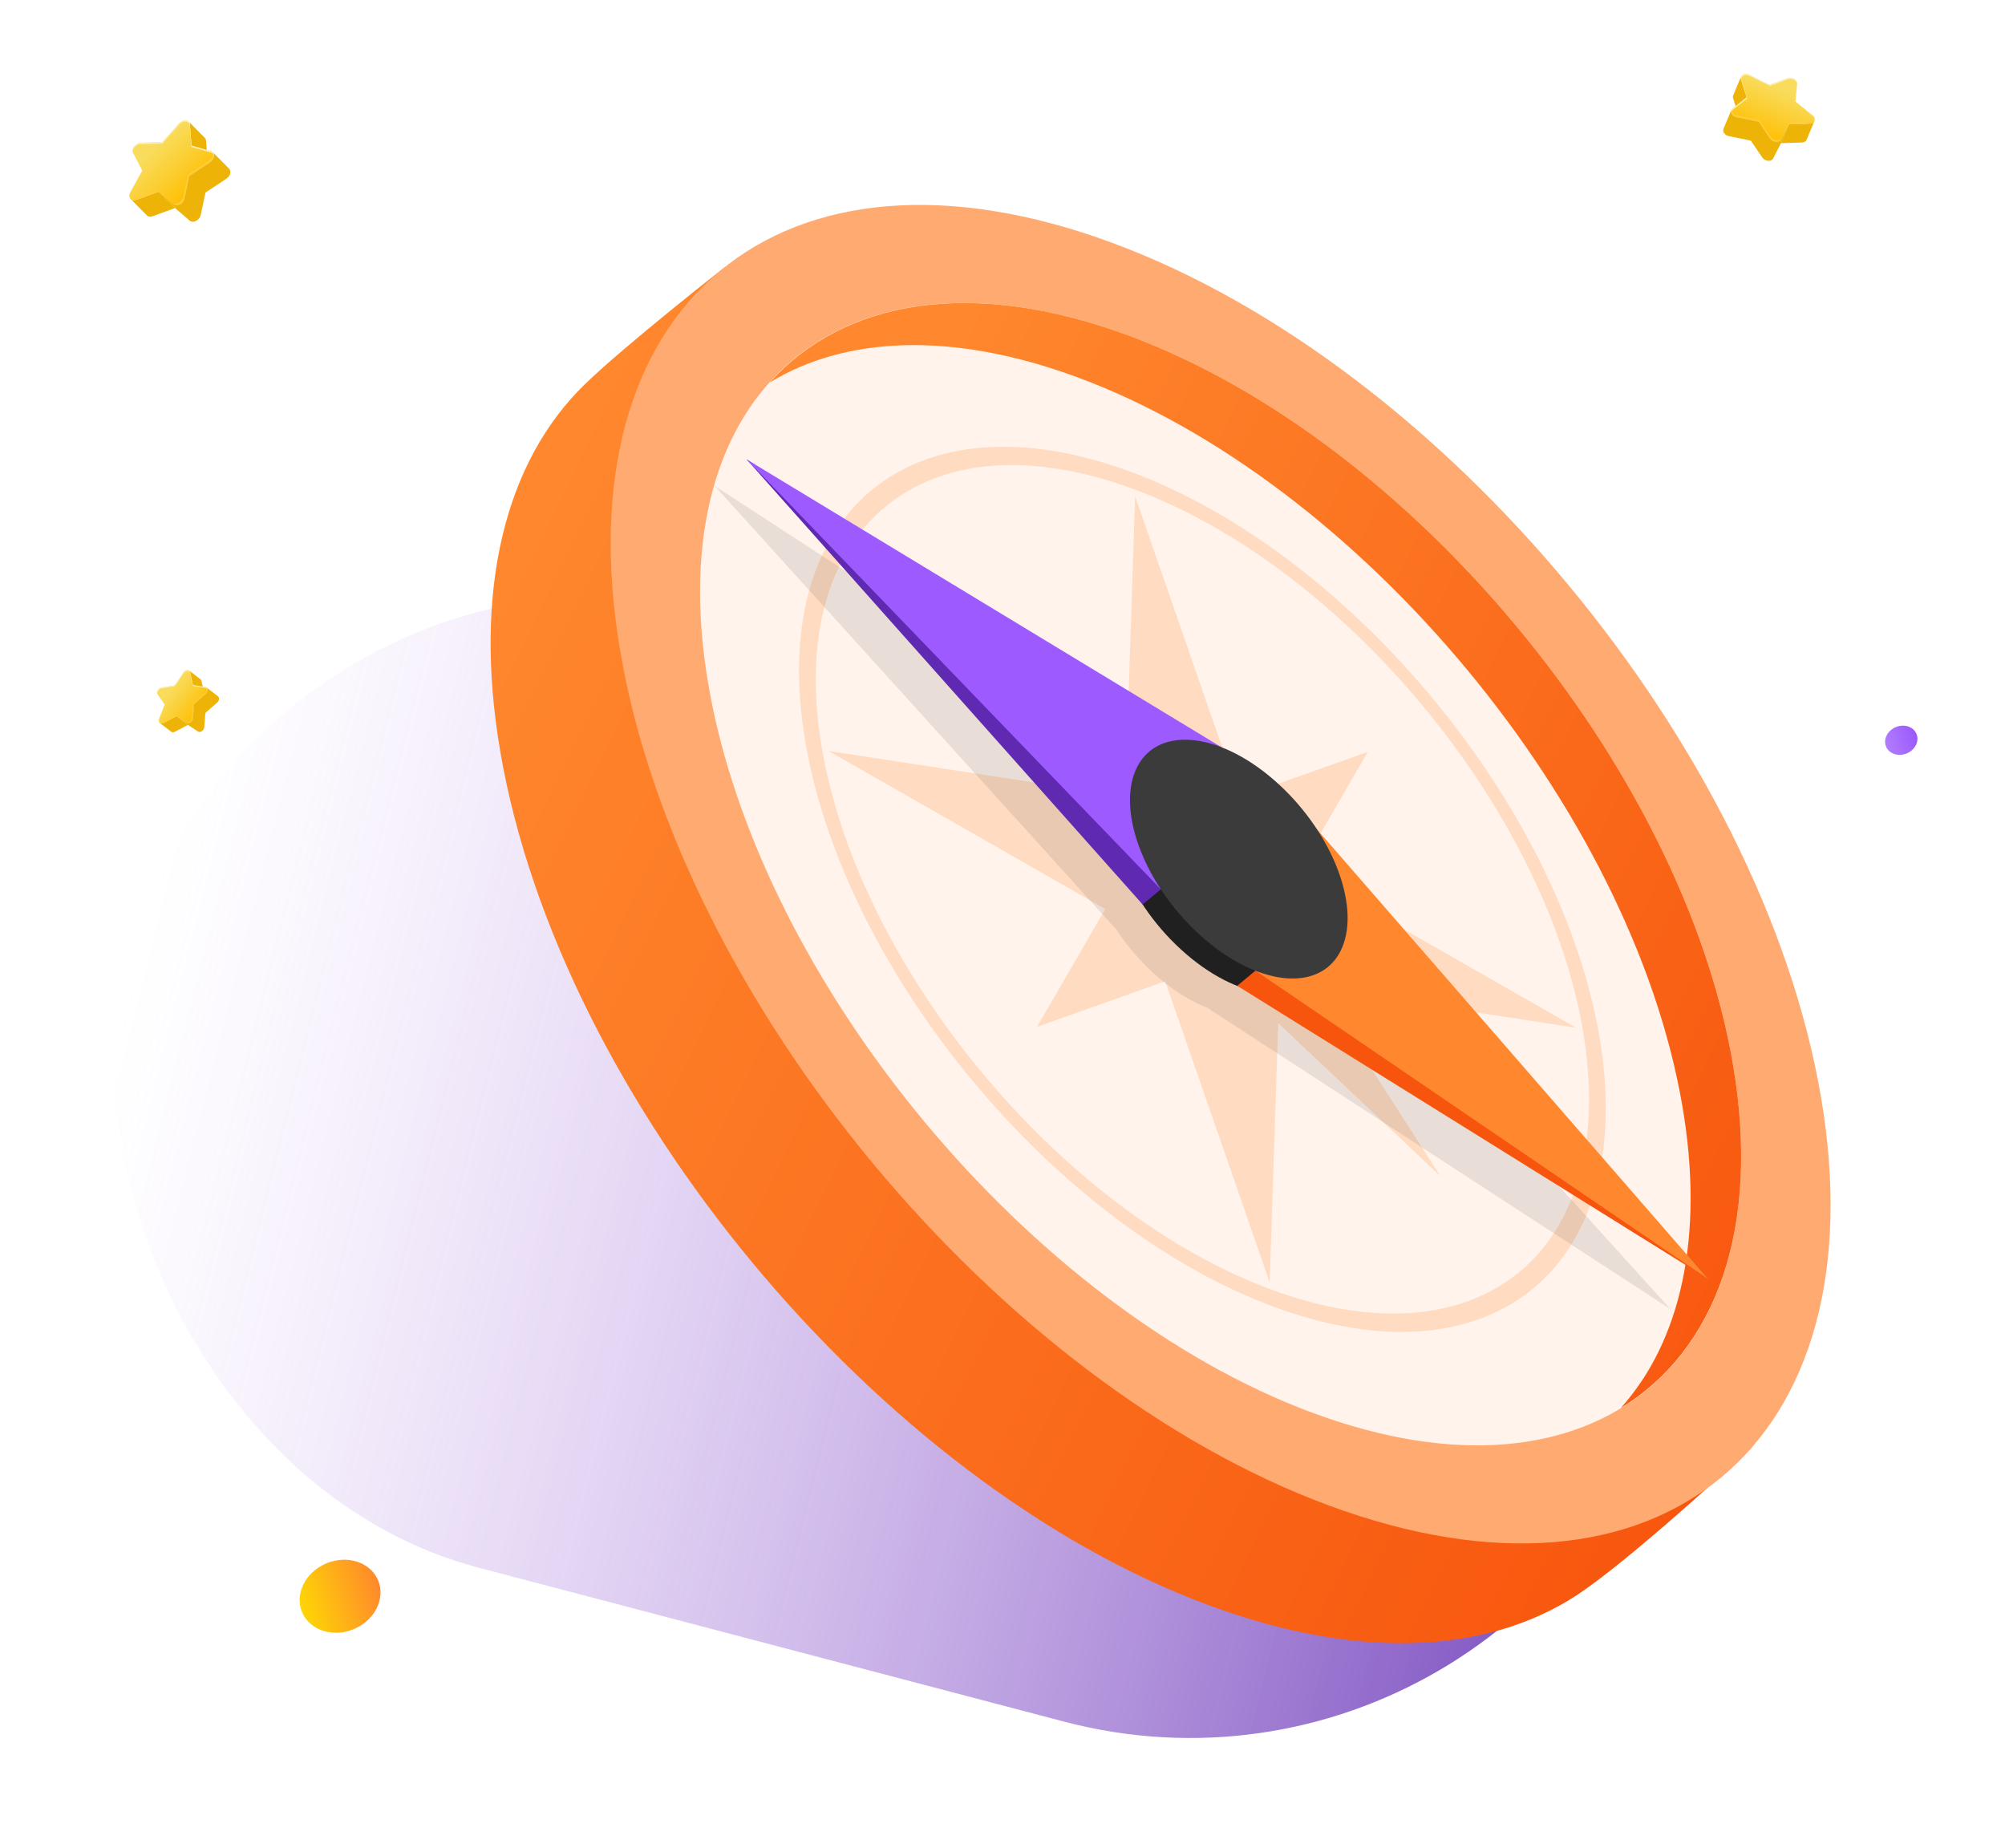 <?xml version="1.0" encoding="UTF-8"?>
<svg width="434" height="400" viewBox="0 0 434 400" fill="none" xmlns="http://www.w3.org/2000/svg">
<g filter="url(#filter0_f_243_1075)">
<ellipse cx="73.612" cy="345.484" rx="8.922" ry="7.711" transform="rotate(-22.642 73.612 345.484)" fill="url(#paint0_linear_243_1075)"/>
</g>
<g filter="url(#filter1_f_243_1075)">
<ellipse cx="411.547" cy="160.22" rx="3.569" ry="3.084" transform="rotate(-22.642 411.547 160.22)" fill="url(#paint1_linear_243_1075)"/>
</g>
<path d="M375.159 20.657C375.087 20.827 375.078 21.03 375.145 21.25L376.377 25.142L378.084 21.052L376.853 17.16C376.781 16.94 376.795 16.738 376.866 16.567L375.159 20.657Z" fill="#EDB307"/>
<path d="M392.371 26.602C392.219 26.688 392.03 26.737 391.81 26.746L387.212 26.903L385.504 30.993L390.102 30.836C390.322 30.827 390.511 30.777 390.664 30.692C390.848 30.593 390.974 30.445 391.046 30.274L392.753 26.184C392.682 26.355 392.551 26.499 392.371 26.602Z" fill="#EDB307"/>
<path d="M392.326 24.962L388.646 21.964L389.005 18.207C389.086 17.34 387.886 16.567 386.969 16.904L383.005 18.351L378.633 16.185C378.129 15.933 377.613 15.956 377.262 16.149C376.911 16.342 376.718 16.711 376.857 17.16L378.089 21.052L375.024 23.47C374.314 24.027 374.871 25.155 375.963 25.38L380.687 26.337L383.167 29.995C383.621 30.665 384.587 30.881 385.163 30.562C385.315 30.476 385.441 30.355 385.522 30.198L387.212 26.899L391.81 26.742C392.03 26.733 392.219 26.683 392.371 26.598C392.947 26.279 393.001 25.506 392.326 24.957L392.326 24.962Z" fill="url(#paint2_linear_243_1075)"/>
<path d="M392.497 26.238C392.345 26.324 392.156 26.373 391.936 26.382L387.338 26.539L385.648 29.838C385.567 29.995 385.442 30.117 385.289 30.202C384.713 30.521 383.747 30.305 383.293 29.636L380.813 25.977L376.089 25.02C375.298 24.858 374.795 24.225 374.84 23.677C374.444 24.27 374.988 25.187 375.963 25.384L380.687 26.342L383.167 30C383.621 30.669 384.588 30.885 385.163 30.566C385.316 30.481 385.442 30.359 385.522 30.202L387.212 26.903L391.81 26.746C392.03 26.737 392.219 26.688 392.372 26.602C392.632 26.458 392.785 26.22 392.812 25.951C392.736 26.067 392.632 26.166 392.497 26.238Z" fill="#FFCD39"/>
<path d="M375.141 23.717L378.206 21.299L376.974 17.407C376.831 16.958 377.024 16.589 377.379 16.396C377.734 16.203 378.246 16.18 378.75 16.432L383.122 18.598L387.086 17.151C387.765 16.904 388.596 17.259 388.951 17.812C388.713 17.124 387.742 16.621 386.969 16.904L383.006 18.351L378.633 16.185C378.129 15.933 377.613 15.956 377.262 16.149C376.911 16.342 376.718 16.711 376.858 17.16L378.089 21.052L375.024 23.47C374.637 23.776 374.628 24.252 374.88 24.656C374.763 24.315 374.831 23.96 375.141 23.713L375.141 23.717Z" fill="#FCEFB8"/>
<path d="M385.522 30.202C385.442 30.359 385.316 30.481 385.163 30.566C384.588 30.885 383.621 30.669 383.167 30L380.687 26.342L375.963 25.384C375.06 25.2 374.521 24.396 374.768 23.807L373.06 27.897C372.813 28.485 373.348 29.29 374.256 29.474L378.979 30.431L381.46 34.09C381.914 34.759 382.88 34.975 383.455 34.656C383.608 34.57 383.734 34.449 383.815 34.292L385.504 30.993L387.212 26.903L385.522 30.202Z" fill="#EDB307"/>
<path d="M44.337 29.838C44.485 29.986 44.58 30.193 44.602 30.453L44.962 35.046L41.443 31.491L41.083 26.898C41.061 26.638 40.966 26.431 40.818 26.283L44.337 29.838Z" fill="#EDB307"/>
<path d="M28.855 43.343C29.048 43.365 29.268 43.343 29.506 43.253L34.383 41.468L37.901 45.023L33.025 46.808C32.792 46.893 32.572 46.92 32.374 46.898C32.14 46.87 31.942 46.772 31.799 46.623L28.279 43.068C28.428 43.217 28.621 43.316 28.855 43.343Z" fill="#EDB307"/>
<path d="M28.208 41.608L30.787 36.911L28.819 33.136C28.365 32.264 29.295 30.948 30.396 30.912L35.156 30.745L38.814 26.629C39.236 26.152 39.78 25.955 40.234 26.009C40.683 26.063 41.043 26.368 41.083 26.898L41.443 31.491L45.672 32.723C46.647 33.006 46.548 34.422 45.501 35.114L40.967 38.12L39.924 42.997C39.731 43.891 38.814 44.525 38.077 44.435C37.884 44.412 37.699 44.34 37.547 44.206L34.383 41.468L29.506 43.253C29.273 43.338 29.052 43.365 28.855 43.343C28.118 43.257 27.736 42.466 28.208 41.608Z" fill="url(#paint3_linear_243_1075)"/>
<path d="M28.567 43.015C28.76 43.037 28.981 43.015 29.219 42.925L34.095 41.141L37.259 43.877C37.412 44.008 37.591 44.084 37.789 44.107C38.526 44.192 39.447 43.563 39.636 42.669L40.679 37.792L45.214 34.786C45.973 34.282 46.234 33.406 45.95 32.853C46.616 33.307 46.436 34.494 45.501 35.114L40.967 38.12L39.924 42.997C39.731 43.891 38.814 44.525 38.077 44.435C37.883 44.412 37.699 44.34 37.546 44.206L34.383 41.469L29.506 43.253C29.273 43.338 29.052 43.365 28.855 43.343C28.518 43.302 28.262 43.118 28.118 42.848C28.244 42.938 28.396 42.997 28.567 43.019L28.567 43.015Z" fill="#FFCD39"/>
<path d="M45.654 33.029L41.425 31.797L41.065 27.204C41.025 26.674 40.665 26.368 40.216 26.314C39.767 26.26 39.218 26.458 38.796 26.934L35.138 31.051L30.378 31.217C29.565 31.244 28.846 31.972 28.711 32.7C28.671 31.883 29.471 30.943 30.401 30.912L35.16 30.745L38.818 26.629C39.241 26.152 39.785 25.955 40.239 26.009C40.688 26.063 41.047 26.368 41.088 26.898L41.447 31.491L45.676 32.723C46.211 32.88 46.422 33.375 46.333 33.905C46.31 33.5 46.09 33.154 45.658 33.029L45.654 33.029Z" fill="#FCEFB6"/>
<path d="M37.542 44.206C37.695 44.336 37.875 44.412 38.072 44.435C38.809 44.52 39.731 43.891 39.919 42.997L40.962 38.121L45.497 35.114C46.364 34.539 46.584 33.469 46.077 32.957L49.595 36.512C50.103 37.024 49.883 38.094 49.016 38.669L44.481 41.675L43.438 46.552C43.245 47.446 42.328 48.08 41.591 47.99C41.398 47.967 41.214 47.895 41.061 47.761L37.897 45.024L34.378 41.469L37.542 44.206Z" fill="#EDB307"/>
<g filter="url(#filter2_f_243_1075)">
<rect x="54.557" y="105.224" width="344.962" height="213.921" rx="106.96" transform="rotate(14.729 54.557 105.224)" fill="url(#paint4_linear_243_1075)"/>
</g>
<g clip-path="url(#clip0_243_1075)">
<path d="M126.474 83.288C109.574 99.78 102.242 127.305 108.295 162.695C121.197 238.033 189.973 320.898 261.616 347.422C295.336 359.904 323.779 357.718 343.088 344.046C356.147 334.803 379.219 313.243 379.219 313.243C379.219 313.243 370.875 274.795 368.147 258.901C355.245 183.562 286.473 100.706 214.829 74.183C193.988 66.454 156.779 57.901 156.779 57.901C156.779 57.901 135.088 74.887 126.474 83.288Z" fill="url(#paint5_linear_243_1075)"/>
<path d="M373.798 311.946C412.066 278.763 395.891 197.374 337.671 130.158C279.451 62.943 201.233 35.354 162.965 68.537C124.698 101.72 140.873 183.109 199.093 250.325C257.313 317.54 335.531 345.129 373.798 311.946Z" fill="#FFF3EB"/>
<path d="M134.288 141.102C147.189 216.441 215.965 299.305 287.608 325.829C359.252 352.352 407.047 312.635 394.148 237.305C381.246 161.967 312.473 79.111 240.83 52.587C169.175 26.058 121.386 65.764 134.288 141.102ZM375.103 230.251C386.106 294.546 345.326 328.442 284.178 305.809C223.031 283.176 164.335 212.451 153.329 148.148C142.317 83.856 183.11 49.965 244.249 72.601C305.388 95.237 364.092 165.959 375.095 230.254L375.103 230.251Z" fill="#FFAA71"/>
<path d="M166.637 82.779C183.006 72.791 206.13 71.631 233.311 81.695C294.45 104.331 353.153 175.053 364.157 239.348C369.052 267.93 363.66 290.462 350.844 304.728C371.303 292.256 381.214 265.973 375.095 230.254C364.092 165.959 305.388 95.237 244.249 72.601C210.29 60.029 182.648 64.941 166.637 82.779Z" fill="url(#paint6_linear_243_1075)"/>
<path d="M174.346 160.677C182.87 210.492 228.359 265.299 275.742 282.836C323.117 300.376 354.726 274.114 346.2 224.29C337.676 174.475 292.187 119.668 244.803 102.131C197.419 84.594 165.819 110.853 174.343 160.668L174.346 160.677ZM342.627 222.971C350.804 270.723 320.51 295.897 275.099 279.079C229.688 262.261 186.084 209.741 177.915 161.987C169.739 114.236 200.035 89.07 245.452 105.876C290.868 122.683 334.456 175.209 342.632 222.96L342.627 222.971Z" fill="#FFDBC2"/>
<path d="M243.864 163.544L208.749 130.42L234.844 171.041L179.379 162.548L239.246 196.745L224.474 222.236L252.223 212.381L274.831 277.548L276.676 221.434L311.783 254.561L285.688 213.941L341.164 222.438L281.294 188.233L296.066 162.742L268.317 172.597L245.709 107.43L243.864 163.544Z" fill="#FFDBC2"/>
<path opacity="0.1" d="M241.258 200.621C243.803 204.532 246.932 208.291 250.671 211.508C254.437 214.745 258.264 216.973 261.923 218.377L261.747 218.389L361.592 283.35L275.021 187.754L275.106 188C272.537 184.05 269.386 180.251 265.617 177.006C261.889 173.794 258.099 171.591 254.466 170.179L254.559 170.147L154.697 105.164L241.279 200.794L241.261 200.629L241.258 200.621Z" fill="#202020"/>
<path d="M241.871 169.988C237.741 179.52 244.394 195.853 256.734 206.477C269.065 217.105 282.409 217.988 286.539 208.456C290.669 198.925 284.016 182.591 271.677 171.967C259.345 161.34 246.001 160.457 241.871 169.988Z" fill="#202020"/>
<path d="M283.282 205.653L271.75 210.081L267.809 213.359L369.678 276.781L281.081 182.715L285.013 195.016L283.282 205.653Z" fill="#F7550D"/>
<path d="M251.279 192.477L245.119 172.795L260.615 165.1L161.604 99.417L247.33 195.758L251.279 192.477Z" fill="#5F29B2"/>
<path d="M287.223 202.374L281.306 209.405L271.75 210.081L369.677 276.781L285.024 179.446L288.954 191.738L287.223 202.374Z" fill="#FF882E"/>
<path d="M249.069 169.514L264.565 161.819L161.604 99.417L251.279 192.477L249.069 169.514Z" fill="#9D5AFF"/>
<path d="M245.812 166.71C241.682 176.242 248.335 192.575 260.675 203.199C273.006 213.827 286.35 214.71 290.48 205.178C294.61 195.646 287.957 179.313 275.618 168.689C263.286 158.062 249.942 157.178 245.812 166.71Z" fill="#3B3B3B"/>
</g>
<path d="M43.402 147.022C43.505 147.103 43.581 147.22 43.617 147.382L44.215 150.177L41.757 148.276L41.159 145.481C41.123 145.324 41.047 145.202 40.943 145.121L43.402 147.022Z" fill="#EDB307"/>
<path d="M34.975 156.6C35.096 156.6 35.231 156.564 35.366 156.492L38.22 154.995L40.678 156.896L37.825 158.393C37.685 158.465 37.555 158.501 37.434 158.501C37.29 158.501 37.159 158.46 37.056 158.379L34.598 156.478C34.701 156.559 34.831 156.6 34.975 156.6Z" fill="#EDB307"/>
<path d="M34.436 155.584L35.64 152.483L34.121 150.321C33.771 149.822 34.234 148.937 34.908 148.825L37.825 148.335L39.739 145.504C39.959 145.176 40.278 145.009 40.562 145.005C40.845 145 41.087 145.158 41.159 145.481L41.757 148.276L44.458 148.69C45.083 148.784 45.137 149.661 44.548 150.178L42.004 152.398L41.761 155.485C41.717 156.051 41.204 156.514 40.741 156.523C40.62 156.523 40.503 156.496 40.395 156.424L38.225 155L35.371 156.496C35.231 156.568 35.101 156.604 34.98 156.604C34.517 156.609 34.22 156.159 34.441 155.588L34.436 155.584Z" fill="url(#paint7_linear_243_1075)"/>
<path d="M34.773 156.42C34.894 156.42 35.029 156.384 35.164 156.312L38.018 154.815L40.188 156.24C40.292 156.307 40.413 156.339 40.534 156.339C40.997 156.334 41.51 155.867 41.554 155.301L41.797 152.213L44.341 149.993C44.768 149.62 44.853 149.063 44.638 148.744C45.082 148.968 45.069 149.714 44.543 150.173L41.999 152.393L41.757 155.48C41.712 156.047 41.2 156.51 40.737 156.519C40.615 156.519 40.498 156.492 40.391 156.42L38.22 154.995L35.366 156.492C35.227 156.563 35.096 156.599 34.975 156.599C34.764 156.599 34.589 156.51 34.481 156.357C34.566 156.402 34.665 156.424 34.773 156.424L34.773 156.42Z" fill="#FFCD39"/>
<path d="M44.471 148.879L41.77 148.465L41.172 145.67C41.105 145.346 40.858 145.189 40.575 145.193C40.292 145.198 39.973 145.364 39.752 145.692L37.838 148.524L34.921 149.013C34.422 149.099 34.04 149.602 34.013 150.061C33.919 149.562 34.337 148.919 34.908 148.82L37.824 148.33L39.739 145.499C39.959 145.171 40.278 145.005 40.561 145C40.844 144.996 41.087 145.153 41.159 145.476L41.757 148.272L44.458 148.685C44.799 148.739 44.97 149.027 44.957 149.359C44.912 149.112 44.745 148.919 44.471 148.874L44.471 148.879Z" fill="#FCEFB8"/>
<path d="M40.391 156.42C40.494 156.487 40.615 156.519 40.737 156.519C41.2 156.514 41.712 156.047 41.757 155.48L42 152.393L44.543 150.173C45.029 149.746 45.078 149.072 44.723 148.798L47.181 150.699C47.536 150.973 47.487 151.647 47.002 152.074L44.458 154.294L44.215 157.381C44.17 157.948 43.658 158.411 43.195 158.42C43.074 158.42 42.957 158.393 42.849 158.321L40.678 156.896L38.22 154.995L40.391 156.42Z" fill="#EDB307"/>
<defs>
<filter id="filter0_f_243_1075" x="56.857" y="329.58" width="33.511" height="31.808" filterUnits="userSpaceOnUse" color-interpolation-filters="sRGB">
<feFlood flood-opacity="0" result="BackgroundImageFix"/>
<feBlend mode="normal" in="SourceGraphic" in2="BackgroundImageFix" result="shape"/>
<feGaussianBlur stdDeviation="4" result="effect1_foregroundBlur_243_1075"/>
</filter>
<filter id="filter1_f_243_1075" x="404.045" y="153.059" width="15.004" height="14.323" filterUnits="userSpaceOnUse" color-interpolation-filters="sRGB">
<feFlood flood-opacity="0" result="BackgroundImageFix"/>
<feBlend mode="normal" in="SourceGraphic" in2="BackgroundImageFix" result="shape"/>
<feGaussianBlur stdDeviation="2" result="effect1_foregroundBlur_243_1075"/>
</filter>
<filter id="filter2_f_243_1075" x="-16.88" y="88.177" width="422.11" height="328.693" filterUnits="userSpaceOnUse" color-interpolation-filters="sRGB">
<feFlood flood-opacity="0" result="BackgroundImageFix"/>
<feBlend mode="normal" in="SourceGraphic" in2="BackgroundImageFix" result="shape"/>
<feGaussianBlur stdDeviation="8.524" result="effect1_foregroundBlur_243_1075"/>
</filter>
<linearGradient id="paint0_linear_243_1075" x1="64.69" y1="337.773" x2="83.715" y2="339.402" gradientUnits="userSpaceOnUse">
<stop stop-color="#FED804"/>
<stop offset="1" stop-color="#FF862D"/>
</linearGradient>
<linearGradient id="paint1_linear_243_1075" x1="407.979" y1="157.136" x2="415.589" y2="157.788" gradientUnits="userSpaceOnUse">
<stop stop-color="#B27EFF"/>
<stop offset="1" stop-color="#9958FA"/>
</linearGradient>
<linearGradient id="paint2_linear_243_1075" x1="381.794" y1="29.19" x2="385.828" y2="19.386" gradientUnits="userSpaceOnUse">
<stop stop-color="#FFC107"/>
<stop offset="0.52" stop-color="#FBCF35"/>
<stop offset="1" stop-color="#F9DC5C"/>
</linearGradient>
<linearGradient id="paint3_linear_243_1075" x1="41.061" y1="41.341" x2="32.687" y2="32.796" gradientUnits="userSpaceOnUse">
<stop stop-color="#FFC107"/>
<stop offset="0.52" stop-color="#FBCF35"/>
<stop offset="1" stop-color="#F9DC5C"/>
</linearGradient>
<linearGradient id="paint4_linear_243_1075" x1="395.503" y1="206.573" x2="56.486" y2="209.822" gradientUnits="userSpaceOnUse">
<stop stop-color="#5F29B2" stop-opacity="0.83"/>
<stop offset="1" stop-color="#C99EF0" stop-opacity="0"/>
</linearGradient>
<linearGradient id="paint5_linear_243_1075" x1="94.662" y1="140.469" x2="392.506" y2="286.079" gradientUnits="userSpaceOnUse">
<stop stop-color="#FF882E"/>
<stop offset="1" stop-color="#F7550D"/>
</linearGradient>
<linearGradient id="paint6_linear_243_1075" x1="174.028" y1="127.743" x2="417.316" y2="246.675" gradientUnits="userSpaceOnUse">
<stop stop-color="#FF882E"/>
<stop offset="1" stop-color="#F7550D"/>
</linearGradient>
<linearGradient id="paint7_linear_243_1075" x1="42.324" y1="154.511" x2="36.476" y2="149.936" gradientUnits="userSpaceOnUse">
<stop stop-color="#FFC107"/>
<stop offset="0.52" stop-color="#FBCF35"/>
<stop offset="1" stop-color="#F9DC5C"/>
</linearGradient>
<clipPath id="clip0_243_1075">
<rect width="250.763" height="336.883" fill="white" transform="translate(77.99 81.325) rotate(-18.924)"/>
</clipPath>
</defs>
</svg>
